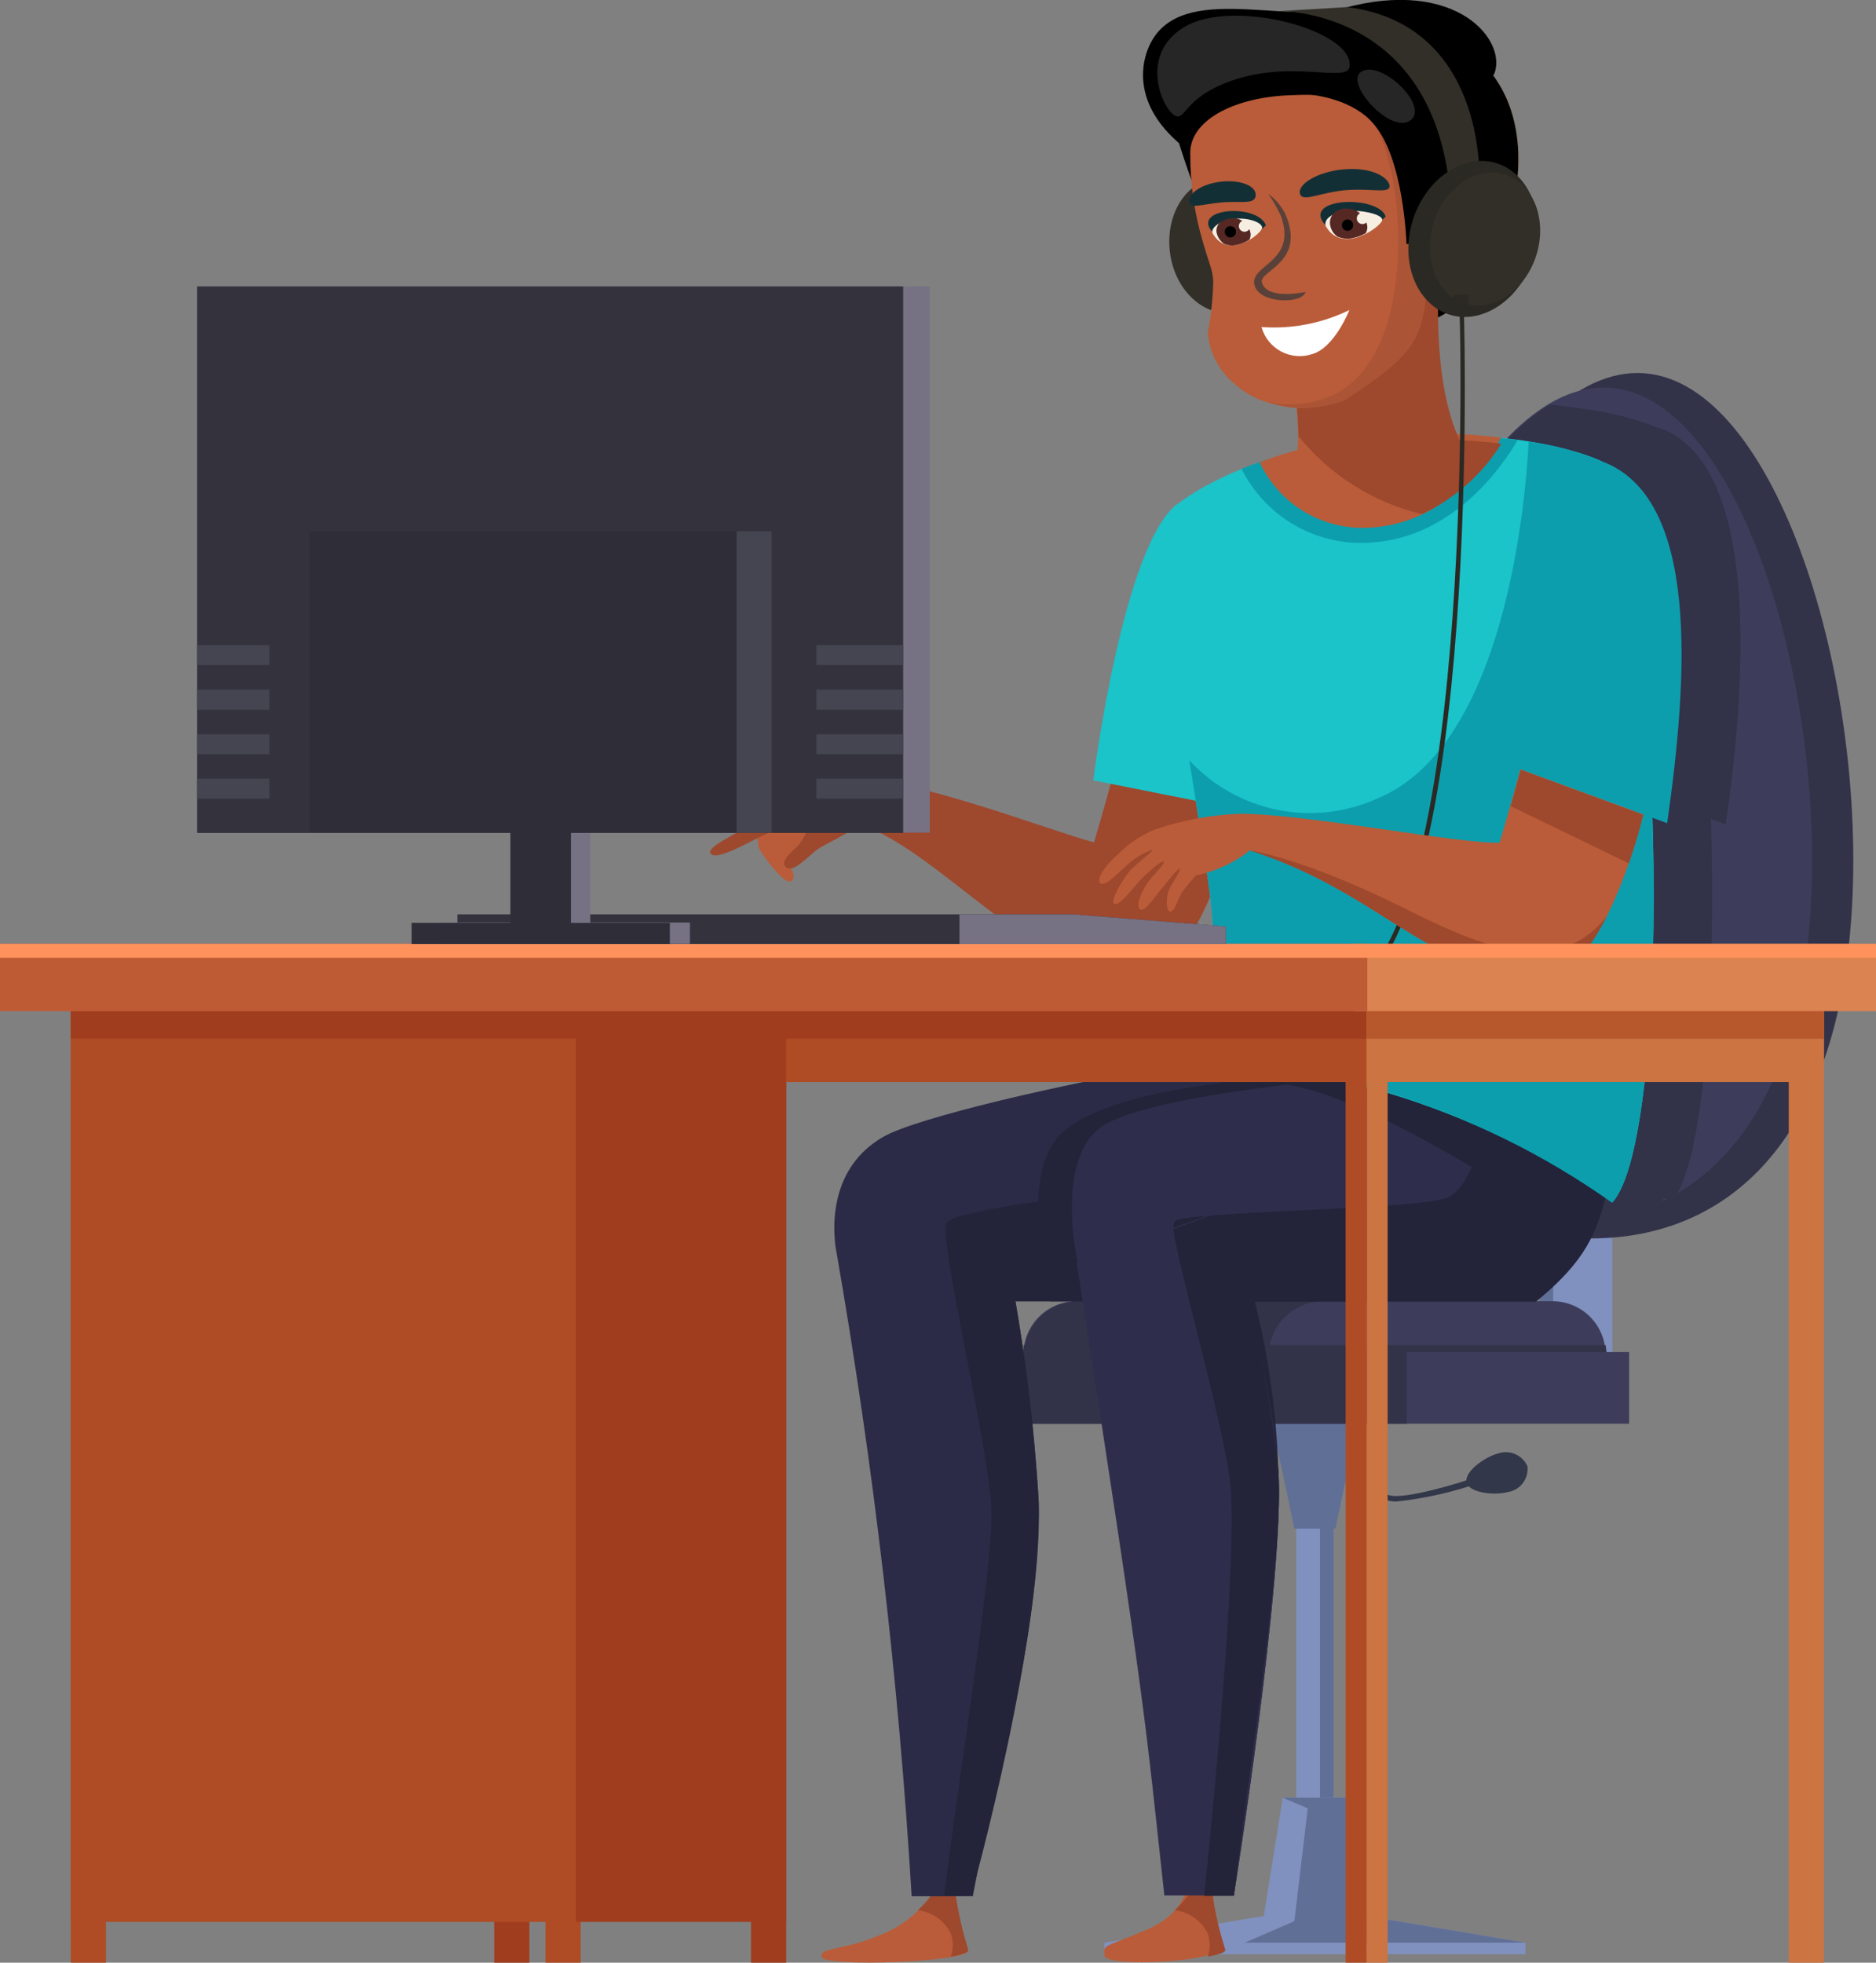 <svg width="346" height="362" viewBox="0 0 346 362" fill="none" xmlns="http://www.w3.org/2000/svg">
<rect x="0" y="0" width="346" height="362" fill="#808080" stroke="none"/>
<path d="M275.094 258.119H288.521C290.606 258.188 292.646 257.504 294.269 256.193C295.893 254.882 296.992 253.03 297.366 250.975V220.714H283.939V251.004H275.094V258.119Z" fill="#8091BF"/>
<path d="M283.939 220.714V251.004H275.094V258.148H288.521C289.578 258.155 290.628 257.978 291.624 257.625C290.319 257.121 289.161 256.295 288.259 255.224C287.357 254.153 286.739 252.871 286.462 251.498V220.714H283.939Z" fill="#606F96"/>
<path d="M251.923 166.958C249.545 211.043 268.685 228.41 293.451 228.41C318.217 228.41 339.213 210.985 341.591 166.958C343.969 122.932 326.772 68.799 302.006 68.799C277.24 68.799 254.272 122.874 251.923 166.958Z" fill="#323249"/>
<path d="M247.457 166.349C245.166 208.952 263.668 225.767 287.622 225.767C311.576 225.767 331.847 208.952 334.022 166.349C336.197 123.745 319.696 71.471 295.771 71.471C271.846 71.471 249.719 123.745 247.457 166.349Z" fill="#3D3D5B"/>
<path d="M306.153 78.964H305.921C301.693 77.267 297.27 76.106 292.755 75.508V75.508C291.16 75.246 289.478 75.014 287.564 74.811L285.94 74.607C266.075 86.224 249.371 129.786 247.428 166.494C245.137 209.098 263.639 225.913 287.593 225.913C294.2 225.975 300.731 224.504 306.675 221.615L306.849 220.918L307.371 221.266C308.009 220.947 308.676 220.598 309.314 220.221C314.447 211.218 316.506 181.247 315.549 151.044L318.275 152.061C322.219 125.314 324.539 85.614 306.153 78.964Z" fill="#323249"/>
<path d="M245.978 354.333V254.401H239.076V354.333H245.978Z" fill="#8091BF"/>
<path d="M245.978 354.333V254.401H243.455V354.333H245.978Z" fill="#606F96"/>
<path d="M238.728 281.933L233.247 255.999H251.807L246.297 281.933H238.728Z" fill="#606F96"/>
<path d="M281.358 360.431H203.667V358.311L234.871 353.084H250.154L281.358 358.311V360.431Z" fill="#8091BF"/>
<path d="M251.981 353.665H233.044L236.582 331.564H248.472L251.981 353.665Z" fill="#8091BF"/>
<path d="M236.582 331.564H248.472L251.923 353.374L281.358 358.311H229.564L238.728 354.333L241.193 333.539L236.582 331.564Z" fill="#606F96"/>
<path d="M188.819 249.784H296.119C296.119 247.188 295.089 244.699 293.257 242.864C291.424 241.028 288.938 239.997 286.346 239.997H198.534C195.942 239.997 193.456 241.028 191.623 242.864C189.791 244.699 188.761 247.188 188.761 249.784H188.819Z" fill="#3D3D5B"/>
<path d="M199.288 239.997H244.47C241.782 239.903 239.167 240.881 237.199 242.716C235.231 244.551 234.07 247.093 233.972 249.784H188.819C188.917 247.098 190.074 244.561 192.036 242.727C193.998 240.892 196.605 239.911 199.288 239.997V239.997Z" fill="#323249"/>
<path d="M296.119 248.1C296.236 248.663 296.294 249.237 296.293 249.813H188.819C188.76 249.243 188.76 248.669 188.819 248.1H296.119Z" fill="#323249"/>
<path d="M184.585 262.592H300.469V249.378H184.585V262.592Z" fill="#3D3D5B"/>
<path d="M184.556 262.592H259.463V249.378H184.556V262.592Z" fill="#323249"/>
<path d="M257.578 276.938C256.958 276.959 256.34 276.87 255.751 276.677C251.923 275.283 252.706 263.347 252.851 262.156C252.851 262.01 252.909 261.87 253.012 261.766C253.116 261.663 253.256 261.604 253.402 261.604C253.478 261.612 253.552 261.634 253.62 261.67C253.688 261.706 253.748 261.755 253.796 261.815C253.845 261.874 253.881 261.943 253.903 262.016C253.925 262.09 253.932 262.167 253.924 262.243C253.576 267.006 253.924 274.905 256.099 275.748C258.825 276.706 269.207 273.54 273.006 272.205C273.152 272.159 273.31 272.173 273.446 272.244C273.582 272.315 273.684 272.436 273.731 272.582C273.771 272.725 273.758 272.877 273.694 273.011C273.63 273.144 273.519 273.25 273.383 273.308C268.277 275.141 262.971 276.36 257.578 276.938Z" fill="#323749"/>
<path d="M276.283 268.081C273.789 268.748 270.048 271.449 270.483 273.395C270.918 275.341 275.558 275.864 278.081 275.196C279.185 275.03 280.181 274.44 280.858 273.551C281.535 272.661 281.839 271.543 281.706 270.433C281.264 269.429 280.46 268.629 279.455 268.193C278.449 267.757 277.317 267.717 276.283 268.081V268.081Z" fill="#323749"/>
<path d="M215.731 46.088C216.369 52.884 221.328 58.053 226.809 57.705C232.29 57.356 236.234 51.374 235.509 44.549C234.784 37.725 229.883 32.584 224.402 32.933C218.921 33.281 215.064 39.264 215.731 46.088Z" fill="#322F28"/>
<path d="M219.443 92.206C215.006 93.658 212.657 109.312 207.843 132.545C206.248 140.444 201.753 155.429 201.753 155.429C200.042 169.456 200.883 179.737 207.843 180.84C229.419 184.209 245.166 83.755 219.443 92.206Z" fill="#9E482D"/>
<path d="M207.959 180.84C187.659 178.371 169.563 151.973 153.642 150.927L156.919 143.783C166.779 142.766 193.807 153.279 201.869 155.399C214.281 159.668 212.019 181.304 207.959 180.84Z" fill="#9E482D"/>
<path d="M139.519 151.159C139.503 152.881 139.639 154.601 139.925 156.3C140.389 157.519 144.536 163.037 145.725 162.572C147.523 161.934 145.029 158.884 145.029 158.884L152.395 150.172L139.519 151.159Z" fill="#BA5C39"/>
<path d="M160.776 143.783C156.055 143.671 151.339 144.159 146.74 145.235C144.533 145.431 142.39 146.084 140.447 147.152C139.853 148.407 139.527 149.772 139.49 151.16C139.49 151.16 137.518 152.583 135.575 153.745C133.632 154.906 130.384 156.503 131.051 157.404C132.269 159.059 139.229 154.5 142.477 153.338C146.566 151.77 148.277 151.305 148.886 151.886C149.495 152.467 147.9 155.255 147.03 156.126C146.16 156.997 143.724 158.885 144.971 159.959C146.218 161.034 148.799 158.217 150.539 156.823C152.279 155.429 159.239 152.873 160.196 149.737C160.428 148.953 162.922 143.87 160.776 143.783Z" fill="#9E482D"/>
<path d="M171.854 349.425C169.472 352.826 166.129 355.435 162.255 356.918C155.44 359.822 151.003 359.125 151.554 360.984C152.105 362.842 178.814 361.913 178.524 359.735C177.494 356.363 176.729 352.916 176.233 349.425C175.885 344.43 171.854 349.425 171.854 349.425Z" fill="#BA5C39"/>
<path d="M176.233 349.425C175.885 344.43 171.854 349.425 171.854 349.425C171.11 350.491 170.244 351.465 169.273 352.329C170.568 352.472 171.806 352.942 172.871 353.693C173.935 354.445 174.793 355.454 175.363 356.627C175.854 357.998 175.854 359.497 175.363 360.867C177.364 360.519 178.669 360.112 178.582 359.619C177.539 356.286 176.753 352.878 176.233 349.425V349.425Z" fill="#9E482D"/>
<path d="M219.008 346.84C219.008 346.84 219.385 352.474 211.642 355.843C203.899 359.212 203.348 358.486 203.725 360.722C204.102 362.958 225.04 361.855 224.982 359.241C224.219 355.147 223.763 351.002 223.619 346.84C223.967 341.032 219.008 346.84 219.008 346.84Z" fill="#BA5C39"/>
<path d="M223.619 349.425C223.271 344.43 219.24 349.425 219.24 349.425C218.496 350.491 217.629 351.465 216.659 352.329C217.954 352.472 219.192 352.942 220.256 353.693C221.321 354.445 222.179 355.454 222.749 356.627C223.24 357.998 223.24 359.497 222.749 360.867C224.75 360.519 226.055 360.112 225.997 359.619C224.927 356.292 224.132 352.882 223.619 349.425V349.425Z" fill="#9E482D"/>
<path d="M220.516 194.605L300.933 195.332L225.011 214.121L220.516 194.605Z" fill="#2A2E3D"/>
<path d="M215.151 196.726C240.758 188.536 256.099 196.725 256.302 232.446L154.309 231.14C154.309 231.14 150.916 216.445 163.009 209.62C169.215 206.106 196.823 199.688 215.151 196.726Z" fill="#2B2B47"/>
<path d="M225.011 214.093C216.447 217.031 207.633 219.179 198.679 220.511C182.787 222.979 177.886 223.183 176.9 225.942C175.914 228.701 182.294 266.599 182.7 278.652C183.077 288.932 175.624 334.818 174 349.6H179.133C179.133 349.6 193.082 299.736 191.429 274.702C190.694 263.074 189.3 251.497 187.253 240.027H217.181C223.764 238.429 225.011 214.093 225.011 214.093Z" fill="#23233A"/>
<path d="M192.473 232.766C192.879 235.263 193.256 237.674 193.604 240.026H217.297C219.385 239.503 220.922 236.541 222.053 232.853C222.053 232.591 222.227 232.388 222.285 232.127L256.273 232.562C256.273 215.138 252.445 204.334 245.688 198.7C217.529 198.7 201.202 204.044 196.04 208.749C188.558 215.486 192.473 232.766 192.473 232.766Z" fill="#23233A"/>
<path d="M299.019 195.825C299.019 195.825 298.004 221.672 289.797 232.621H198.708C198.708 232.621 194.793 215.196 202.304 208.487C211.12 200.472 269.497 196.58 299.019 195.825Z" fill="#2E2E4C"/>
<path d="M235.393 199.833C235.393 199.833 242.208 198.991 245.398 198.381C253.75 196.813 267.583 196.958 296.873 217.81L291.479 228.207C291.479 228.207 253.141 201.024 235.393 199.833Z" fill="#23233A"/>
<path d="M235.77 271.333C235.446 260.793 233.997 250.317 231.449 240.085H283.272C294.002 231.372 294.872 225.564 296.873 217.868L274.079 207.21C274.079 207.21 271.759 218.275 267.293 220.743C262.827 223.212 218.544 223.27 216.659 225.274C214.774 227.278 224.721 258.381 226.78 272.553C228.839 286.725 222.082 349.628 222.082 349.628H227.563C227.563 349.628 237.046 290.268 235.77 271.333Z" fill="#23233A"/>
<path d="M154.309 231.14C161.135 270.384 165.753 309.981 168.142 349.745H179.423C179.423 349.745 190.559 293.84 188.529 274.847C186.499 255.854 184.092 223.502 184.092 223.502L154.309 231.14Z" fill="#2B2B47"/>
<path d="M198.563 232.766C211.7 317.305 211.207 317.392 214.745 349.599H227.563C227.563 349.599 237.046 290.268 235.77 271.188C234.494 252.108 225.359 223.27 225.359 223.27L198.563 232.766Z" fill="#2E2E4C"/>
<path d="M235.77 271.333C234.029 255.267 230.637 239.423 225.649 224.054C224.779 224.054 223.967 224.112 223.213 224.228L216.427 226.696C216.804 231.779 224.953 260.036 226.78 272.582C228.81 286.725 222.082 349.657 222.082 349.657H227.563C227.563 349.657 228.114 345.592 228.897 339.232C231.304 320.093 236.727 285.534 235.77 271.333Z" fill="#23233A"/>
<path d="M184.092 223.356C181.192 223.531 176.233 223.966 174.609 225.476C172.956 228.206 182.439 266.715 182.874 278.651C183.251 288.932 175.769 334.817 174.174 349.599H179.336C182.236 334.091 192.038 301.884 191.603 277.315C190.465 259.165 187.954 241.127 184.092 223.356V223.356Z" fill="#23233A"/>
<path d="M215.151 196.726C215.151 196.726 223.677 196.406 226.229 200.995L248.994 198.265C248.994 198.265 224.779 192.224 215.151 196.726Z" fill="#23233A"/>
<path d="M273.267 11.442C261.667 9.497 256.447 15.508 253.808 23.756C259.608 31.771 259.086 44.085 259.086 44.085L261.667 43.707C262.066 42.389 262.878 41.235 263.982 40.414C265.087 39.594 266.425 39.151 267.801 39.151C269.176 39.151 270.515 39.594 271.619 40.414C272.723 41.235 273.535 42.389 273.934 43.707C274.018 44.473 273.949 45.248 273.732 45.986C273.514 46.725 273.152 47.413 272.666 48.011C272.18 48.608 271.581 49.103 270.902 49.466C270.224 49.829 269.48 50.053 268.714 50.125C267.667 50.31 266.59 50.235 265.579 49.905C264.568 49.576 263.653 49.004 262.914 48.238C262.914 48.76 262.914 49.196 262.914 49.748C262.862 53.079 262.424 56.392 261.609 59.622C275.442 58.141 288.376 26.428 273.267 11.442Z" fill="#ED9558"/>
<path d="M273.267 11.442C261.667 9.497 256.447 15.508 253.808 23.756C259.608 31.771 259.086 44.085 259.086 44.085L261.667 43.707C262.066 42.389 262.878 41.235 263.982 40.414C265.087 39.594 266.425 39.151 267.801 39.151C269.176 39.151 270.515 39.594 271.619 40.414C272.723 41.235 273.535 42.389 273.934 43.707C274.018 44.473 273.949 45.248 273.732 45.986C273.514 46.725 273.152 47.413 272.666 48.011C272.18 48.608 271.581 49.103 270.902 49.466C270.224 49.829 269.48 50.053 268.714 50.125C267.667 50.31 266.59 50.235 265.579 49.905C264.568 49.576 263.653 49.004 262.914 48.238C262.914 48.76 262.914 49.196 262.914 49.748C262.862 53.079 262.424 56.392 261.609 59.622C275.442 58.141 288.376 26.428 273.267 11.442Z" fill="black"/>
<path d="M223.416 40.716C223.416 40.716 222.053 40.919 217.442 26.398C209.438 19.486 210.395 12.488 211.642 9.235C216.543 -3.776 236.64 4.559 247.66 1.539C268.772 -4.269 278.11 7.609 275.558 13.707C271.237 18.209 253.315 22.797 253.315 22.797C242.956 28.087 232.967 34.074 223.416 40.716V40.716Z" fill="black"/>
<path d="M217.355 92.787C207.176 99.96 201.637 143.929 201.637 143.929L220.748 147.733L223.213 136.698C223.968 128.176 223.968 119.605 223.213 111.083C222.555 104.642 220.559 98.41 217.355 92.787V92.787Z" fill="#1AC4C9"/>
<path d="M297.337 221.702C308.212 210.317 307.487 113.668 295.307 85.033C295.307 85.033 280.459 77.628 250.299 81.229C228.027 83.901 217.384 92.845 217.384 92.845C212.367 103.997 218.399 132.545 222.807 162.399C227.215 192.254 215.151 196.813 215.151 196.813C215.151 196.813 231.652 194.577 256.012 201.605C270.771 206.048 284.724 212.833 297.337 221.702Z" fill="#1AC4C9"/>
<path d="M279.908 81.171C270.079 79.904 260.128 79.904 250.299 81.171C242.992 81.983 235.825 83.76 228.984 86.456C231.188 90.89 234.674 94.557 238.987 96.981C243.3 99.405 248.242 100.473 253.17 100.047C268.163 98.944 277.037 86.079 279.908 81.171Z" fill="#0C9EAD"/>
<path d="M295.307 85.033C291.021 83.275 286.528 82.075 281.938 81.461C281.416 91.654 277.82 137.598 253.982 147.298C248.199 149.9 241.747 150.619 235.534 149.353C229.322 148.086 223.663 144.899 219.356 140.241C220.487 147.356 221.705 154.761 222.807 162.312C227.244 192.254 215.151 196.726 215.151 196.726C215.151 196.726 231.652 194.49 256.012 201.518C270.786 206.032 284.739 212.896 297.337 221.847C308.212 210.346 307.487 113.668 295.307 85.033Z" fill="#0C9EAD"/>
<path d="M266.307 39.845C266.307 39.845 262.247 68.073 269.555 82.274C260.594 86.224 242.991 92.061 239.163 84.365C239.163 84.365 240.207 79.689 238.003 67.376L266.307 39.845Z" fill="#BA5C39"/>
<path d="M232.319 85.265C234.165 89.207 237.187 92.479 240.969 94.627C244.751 96.775 249.105 97.695 253.431 97.259C269.091 96.04 276.834 80.735 276.834 80.735C276.834 80.735 253.402 77.134 232.319 85.265Z" fill="#BA5C39"/>
<path d="M265.901 43.504L261.464 44.578L238.119 67.376C238.957 71.694 239.423 76.076 239.511 80.474C245.298 87.64 253.293 92.685 262.247 94.82C268.287 92.013 273.377 87.501 276.892 81.838C276.892 81.838 273.992 81.403 269.207 81.2C263.929 69.961 265.118 51.287 265.901 43.504Z" fill="#9E482D"/>
<path d="M263.117 50.27C262.334 63.774 261.319 63.513 248.617 73.009C246.535 74.162 244.246 74.89 241.881 75.149C239.516 75.408 237.124 75.194 234.842 74.519C232.16 73.919 229.681 72.628 227.65 70.773C226.256 69.616 225.105 68.194 224.264 66.589C223.423 64.984 222.908 63.228 222.749 61.422C223.334 58.346 223.674 55.229 223.764 52.099C223.764 51.257 223.59 50.56 223.59 50.415C223.3 48.963 222.749 47.83 221.85 44.607C220.284 39.349 219.502 33.889 219.53 28.402C219.327 22.361 227.302 18.005 237.742 17.569C261.725 16.524 262.247 25.236 263.117 50.27Z" fill="#BA5C39"/>
<path d="M245.862 72.893C258.042 66.853 257.868 47.743 257.868 43.852C257.868 32.7 254.736 22.361 250.821 19.922C265.988 21.548 264.161 34.268 263.175 52.564C262.479 62.555 260.971 65.401 248.008 73.852C243.732 75.439 239.066 75.642 234.668 74.433L233.769 74.171C237.834 75.031 242.066 74.584 245.862 72.893Z" fill="#AB5436"/>
<path d="M233.914 35.75C235.208 36.711 236.269 37.952 237.017 39.38C241.048 48.528 232.029 49.893 232.754 52.158C233.769 55.411 240.787 53.843 240.787 53.843C240.178 56.137 232.348 56.021 231.391 52.681C230.26 48.789 239.395 48.499 236.234 39.816C235.587 38.392 234.811 37.031 233.914 35.75V35.75Z" fill="#594139"/>
<path d="M259.057 23.059L253.257 22.797C253.257 22.797 248.617 16.089 233.827 17.337C220.313 18.499 219.327 26.805 219.327 26.805C219.327 26.805 215.035 6.302 241.976 7.26C247.08 7.434 259.782 16.728 259.057 23.059Z" fill="black"/>
<path d="M261.58 44.462C261.909 46.033 262.841 47.413 264.175 48.303C265.509 49.194 267.139 49.525 268.714 49.224C269.496 49.131 270.251 48.884 270.937 48.497C271.622 48.11 272.225 47.592 272.71 46.971C273.195 46.35 273.553 45.64 273.763 44.88C273.973 44.121 274.031 43.327 273.934 42.545C273.605 40.973 272.673 39.594 271.339 38.703C270.005 37.812 268.375 37.482 266.8 37.782C266.019 37.876 265.263 38.123 264.577 38.51C263.891 38.896 263.289 39.415 262.804 40.035C262.319 40.656 261.961 41.367 261.751 42.126C261.541 42.886 261.483 43.679 261.58 44.462Z" fill="#ED9558"/>
<path d="M266.829 46.437C267.542 46.283 268.17 45.866 268.589 45.268C269.009 44.671 269.188 43.937 269.091 43.214C268.899 42.503 268.445 41.892 267.821 41.504C267.196 41.116 266.448 40.98 265.727 41.123C266.117 40.846 266.562 40.658 267.032 40.571C267.9 40.366 268.814 40.505 269.582 40.96C270.349 41.415 270.911 42.15 271.15 43.01C271.233 43.44 271.229 43.883 271.137 44.311C271.045 44.739 270.868 45.144 270.616 45.502C270.365 45.86 270.043 46.163 269.671 46.394C269.3 46.624 268.885 46.778 268.453 46.844C267.612 47.004 266.742 46.871 265.988 46.466C266.268 46.498 266.552 46.488 266.829 46.437Z" fill="#D1652F"/>
<path d="M256.273 34.501C256.012 35.721 252.445 34.646 247.834 35.111C243.223 35.576 240.12 37.405 239.743 35.663C239.366 33.92 243.078 31.684 247.66 31.248C253.634 30.668 256.534 33.194 256.273 34.501Z" fill="#132F36"/>
<path d="M219.356 37.347C219.617 38.509 221.676 37.696 225.156 37.347C228.636 36.998 231.449 37.841 231.594 36.069C231.739 34.298 228.868 33.165 225.417 33.484C220.951 33.949 219.037 36.098 219.356 37.347Z" fill="#132F36"/>
<path d="M253.286 22.797C253.286 22.797 256.186 22.042 259.956 20.852L268.888 30.319L263.784 40.513L262.566 44.753L259.405 45.014C259.405 45.014 258.97 29.215 253.286 22.797Z" fill="black"/>
<path d="M244.412 41.471C239.888 36.447 254.127 35.866 255.577 39.931L254.939 40.541C254.939 40.541 244.934 42.168 244.412 41.471Z" fill="#132F36"/>
<path d="M244.499 41.674C244.151 40.571 245.369 39.351 248.066 38.973C250.763 38.596 254.91 39.467 254.939 40.542C254.968 41.616 247.573 47.192 244.499 41.674Z" fill="#F7EEE2"/>
<path d="M248.588 38.479C248.337 38.465 248.085 38.465 247.834 38.479C247.487 38.541 247.147 38.639 246.819 38.77C246.347 38.966 245.947 39.302 245.672 39.733C245.397 40.164 245.261 40.669 245.282 41.18C245.316 41.662 245.456 42.131 245.691 42.553C245.927 42.974 246.252 43.339 246.645 43.62C247.379 43.957 248.191 44.088 248.994 43.997C250.014 43.853 250.997 43.518 251.894 43.01C252.109 42.63 252.209 42.197 252.184 41.761C252.063 40.879 251.636 40.068 250.979 39.468C250.322 38.868 249.476 38.519 248.588 38.479V38.479Z" fill="#562824"/>
<path d="M223.619 42.807C219.617 38.363 231.913 37.434 233.479 41.558L232.812 42.197C232.812 42.197 223.996 43.446 223.619 42.807Z" fill="#132F36"/>
<path d="M223.619 42.981C223.271 41.936 225.33 40.629 226.983 40.455C229.883 39.932 232.783 40.977 232.783 41.994C232.783 43.01 226.519 48.18 223.619 42.981Z" fill="#F7EEE2"/>
<path d="M227.998 40.281C227.651 40.252 227.301 40.252 226.954 40.281C226.225 40.395 225.531 40.673 224.924 41.094C224.54 41.513 224.332 42.064 224.344 42.633C224.398 43.108 224.556 43.564 224.807 43.971C225.058 44.377 225.395 44.724 225.794 44.985C226.446 45.249 227.158 45.33 227.853 45.218C228.789 45.066 229.681 44.709 230.463 44.172C230.605 43.852 230.675 43.505 230.666 43.156C230.577 42.457 230.272 41.804 229.793 41.289C229.315 40.773 228.687 40.42 227.998 40.281Z" fill="#562824"/>
<path d="M235.828 2.062C235.828 2.062 263.32 1.394 267.235 33.601L272.803 32.584C272.803 32.584 273.905 4.53 248.501 1.307L235.828 2.062Z" fill="#322F28"/>
<path d="M283.127 46.465C281.184 54.306 274.427 59.592 268.192 58.256C261.957 56.92 258.332 49.544 260.275 41.674C262.218 33.803 268.975 28.576 275.181 29.883C281.387 31.19 285.041 38.653 283.127 46.465Z" fill="#2B2923"/>
<path d="M283.62 46.118C281.967 52.797 276.283 57.298 270.918 56.166C265.553 55.033 262.537 48.702 264.161 42.023C265.785 35.343 271.498 30.871 276.863 32.004C282.228 33.136 285.244 39.467 283.62 46.118Z" fill="#322F28"/>
<g style="mix-blend-mode:screen" opacity="0.4">
<path d="M275.065 42.458C272.774 46.147 269.265 48.267 267.148 47.105C265.031 45.943 265.234 42.11 267.525 38.393C269.816 34.675 273.325 32.584 275.442 33.775C277.559 34.966 277.356 38.799 275.065 42.458Z" fill="#322F28"/>
</g>
<g style="mix-blend-mode:screen" opacity="0.4">
<path d="M270.193 50.619C270.541 51.78 270.193 52.913 269.323 53.116C268.453 53.319 267.554 52.535 267.235 51.345C266.916 50.154 267.235 49.05 268.105 48.847C268.975 48.644 270.019 49.544 270.193 50.619Z" fill="#322F28"/>
</g>
<path d="M218.254 5.082C227.186 -0.523 249.864 5.634 248.907 12.313C248.472 15.363 238.148 10.861 226.78 15.014C217.935 18.238 218.66 22.768 216.427 21.142C214.194 19.515 210.221 10.106 218.254 5.082Z" fill="#262626"/>
<path d="M250.995 13.272C254.62 10.803 263.784 19.632 260.101 22.216C256.418 24.801 247.979 15.334 250.995 13.272Z" fill="#262626"/>
<path d="M270.86 54.365H268.221V58.228H270.86V54.365Z" fill="#2B2923"/>
<path d="M246.355 184.035L246.181 183.221C272.107 177.936 269.381 59.418 269.207 58.344H270.019C270.164 63.106 272.919 178.604 246.355 184.035Z" fill="#2B2923"/>
<path d="M294.263 92.206C289.797 93.658 287.477 109.312 282.663 132.545C281.068 140.444 276.573 155.429 276.573 155.429C274.862 169.456 275.703 179.737 282.663 180.84C304.268 184.209 319.957 83.755 294.263 92.206Z" fill="#BA5C39"/>
<path d="M282.779 180.84C262.479 178.371 253.982 164.373 230.579 156.852L228.636 150.085C240.845 150.085 269.091 155.69 276.747 155.429C289.101 159.669 286.694 181.304 282.779 180.84Z" fill="#BA5C39"/>
<path d="M228.578 150.085C223.275 150.304 218.031 151.282 213.005 152.989C210.496 154.017 208.218 155.538 206.306 157.461C204.334 159.117 201.985 162.079 202.942 162.892C203.899 163.705 206.741 160.453 208.22 159.233C209.506 158.134 210.979 157.278 212.57 156.706C212.831 156.852 210.279 158.768 208.684 160.307C207.553 161.382 204.595 166.116 205.494 166.697C206.393 167.277 208.945 163.792 210.308 162.34C211.671 160.888 214.252 158.594 214.629 158.914C215.006 159.233 212.28 161.818 211.584 162.921C210.888 164.025 209.351 166.726 210.192 167.655C211.033 168.584 213.266 164.954 214.194 163.967C215.122 162.979 217.094 160.162 217.558 160.22C218.022 160.278 216.021 163.124 215.557 164.199C215.093 165.274 214.977 168.062 215.818 168.149C216.659 168.236 217.268 165.738 217.935 164.693C218.756 163.571 219.637 162.495 220.574 161.469C224.204 160.728 227.61 159.147 230.521 156.852C230.783 155.651 230.743 154.404 230.404 153.222C230.065 152.041 229.437 150.963 228.578 150.085V150.085Z" fill="#BA5C39"/>
<path d="M280.488 141.982L278.632 148.691L300.411 159.233C301.455 156.329 302.296 153.425 303.079 150.288L280.488 141.982Z" fill="#9E482D"/>
<path d="M296.351 169.02C285.476 182.669 267.931 171.634 254.591 165.39C238.757 157.984 230.521 156.852 230.521 156.852C253.982 164.373 262.566 178.371 282.721 180.84C287.767 181.595 292.436 176.745 296.351 169.02Z" fill="#9E482D"/>
<path d="M295.307 85.033C313.693 91.712 311.257 125.313 307.487 151.828L274.978 139.892C274.978 139.892 287.854 82.332 295.307 85.033Z" fill="#0C9EAD"/>
<path d="M232.667 60.318C238.252 60.727 243.846 59.644 248.878 57.182C248.878 57.182 246.152 64.093 242.092 65.284C241.149 65.61 240.149 65.739 239.154 65.663C238.159 65.587 237.19 65.307 236.307 64.842C235.424 64.377 234.646 63.735 234.02 62.957C233.393 62.179 232.933 61.281 232.667 60.318V60.318Z" fill="white"/>
<path d="M226.925 43.794C227.502 43.794 227.969 43.326 227.969 42.749C227.969 42.171 227.502 41.703 226.925 41.703C226.348 41.703 225.881 42.171 225.881 42.749C225.881 43.326 226.348 43.794 226.925 43.794Z" fill="black"/>
<path d="M248.53 42.574C249.106 42.574 249.574 42.106 249.574 41.529C249.574 40.952 249.106 40.483 248.53 40.483C247.953 40.483 247.486 40.952 247.486 41.529C247.486 42.106 247.953 42.574 248.53 42.574Z" fill="black"/>
<path d="M229.535 42.748C230.112 42.748 230.579 42.28 230.579 41.703C230.579 41.125 230.112 40.657 229.535 40.657C228.958 40.657 228.491 41.125 228.491 41.703C228.491 42.28 228.958 42.748 229.535 42.748Z" fill="#F7EEE2"/>
<path d="M251.285 41.325C251.862 41.325 252.329 40.857 252.329 40.28C252.329 39.703 251.862 39.234 251.285 39.234C250.708 39.234 250.241 39.703 250.241 40.28C250.241 40.857 250.708 41.325 251.285 41.325Z" fill="#F7EEE2"/>
<path d="M336.4 180.056H329.904V362H336.4V180.056Z" fill="#CC7442"/>
<path d="M255.925 180.056H252.068V362H255.925V180.056Z" fill="#CC7442"/>
<path d="M252.039 180.056H248.182V362H252.039V180.056Z" fill="#B04C25"/>
<path d="M336.371 180.607H248.298V199.571H336.371V180.607Z" fill="#CC7442"/>
<path d="M97.643 180.056H91.147V362H97.643V180.056Z" fill="#A13D1F"/>
<path d="M145 180.056H138.504V362H145V180.056Z" fill="#A13D1F"/>
<path d="M19.546 180.056H13.05V362H19.546V180.056Z" fill="#B04C25"/>
<path d="M107.097 180.056H100.601V362H107.097V180.056Z" fill="#B04C25"/>
<path d="M252.039 180.607H13.05V199.571H252.039V180.607Z" fill="#B04C25"/>
<path d="M107.097 180.607H13.05V354.478H107.097V180.607Z" fill="#B04C25"/>
<path d="M145 180.607H106.198V354.478H145V180.607Z" fill="#A13D1F"/>
<path d="M252.039 180.114H13.05V191.586H252.039V180.114Z" fill="#A13D1F"/>
<path d="M336.4 180.607H252.068V191.585H336.4V180.607Z" fill="#B7572C"/>
<path d="M348 174.073H249.632V186.503H348V174.073Z" fill="#DB8351"/>
<path d="M252.184 174.073H0V186.503H252.184V174.073Z" fill="#BF5B34"/>
<path d="M348 174.073H0V176.658H348V174.073Z" fill="#FF925C"/>
<path d="M226.113 174.102H84.361V168.643H197.867L226.113 170.879V174.102Z" fill="#33323D"/>
<path d="M226.113 174.102H176.958V168.643H197.867L226.113 170.879V174.102Z" fill="#767284"/>
<path d="M171.477 52.826V153.571H151.09H108.866V170.153H127.252V174.074H81.026V170.153H99.267V153.571H58.58H36.366V52.826H171.477Z" fill="#767284"/>
<path d="M166.576 52.826H36.366V153.629H166.576V52.826Z" fill="#33323D"/>
<path d="M105.299 138.963H94.134V171.983H105.299V138.963Z" fill="#2E2D38"/>
<path d="M123.54 170.211H75.922V174.103H123.54V170.211Z" fill="#2E2D38"/>
<path d="M166.576 118.982H150.568V122.671H166.576V118.982Z" fill="#454551"/>
<path d="M166.576 127.201H150.568V130.889H166.576V127.201Z" fill="#454551"/>
<path d="M166.576 135.419H150.568V139.107H166.576V135.419Z" fill="#454551"/>
<path d="M166.576 143.609H150.568V147.298H166.576V143.609Z" fill="#454551"/>
<path d="M49.706 118.982H36.366V122.671H49.706V118.982Z" fill="#454551"/>
<path d="M49.706 127.201H36.366V130.889H49.706V127.201Z" fill="#454551"/>
<path d="M49.706 135.419H36.366V139.107H49.706V135.419Z" fill="#454551"/>
<path d="M49.706 143.609H36.366V147.298H49.706V143.609Z" fill="#454551"/>
<path d="M142.303 97.985H57.101V153.599H142.303V97.985Z" fill="#2E2D38"/>
<path d="M142.332 97.985H135.865V153.599H142.332V97.985Z" fill="#454551"/>
</svg>
